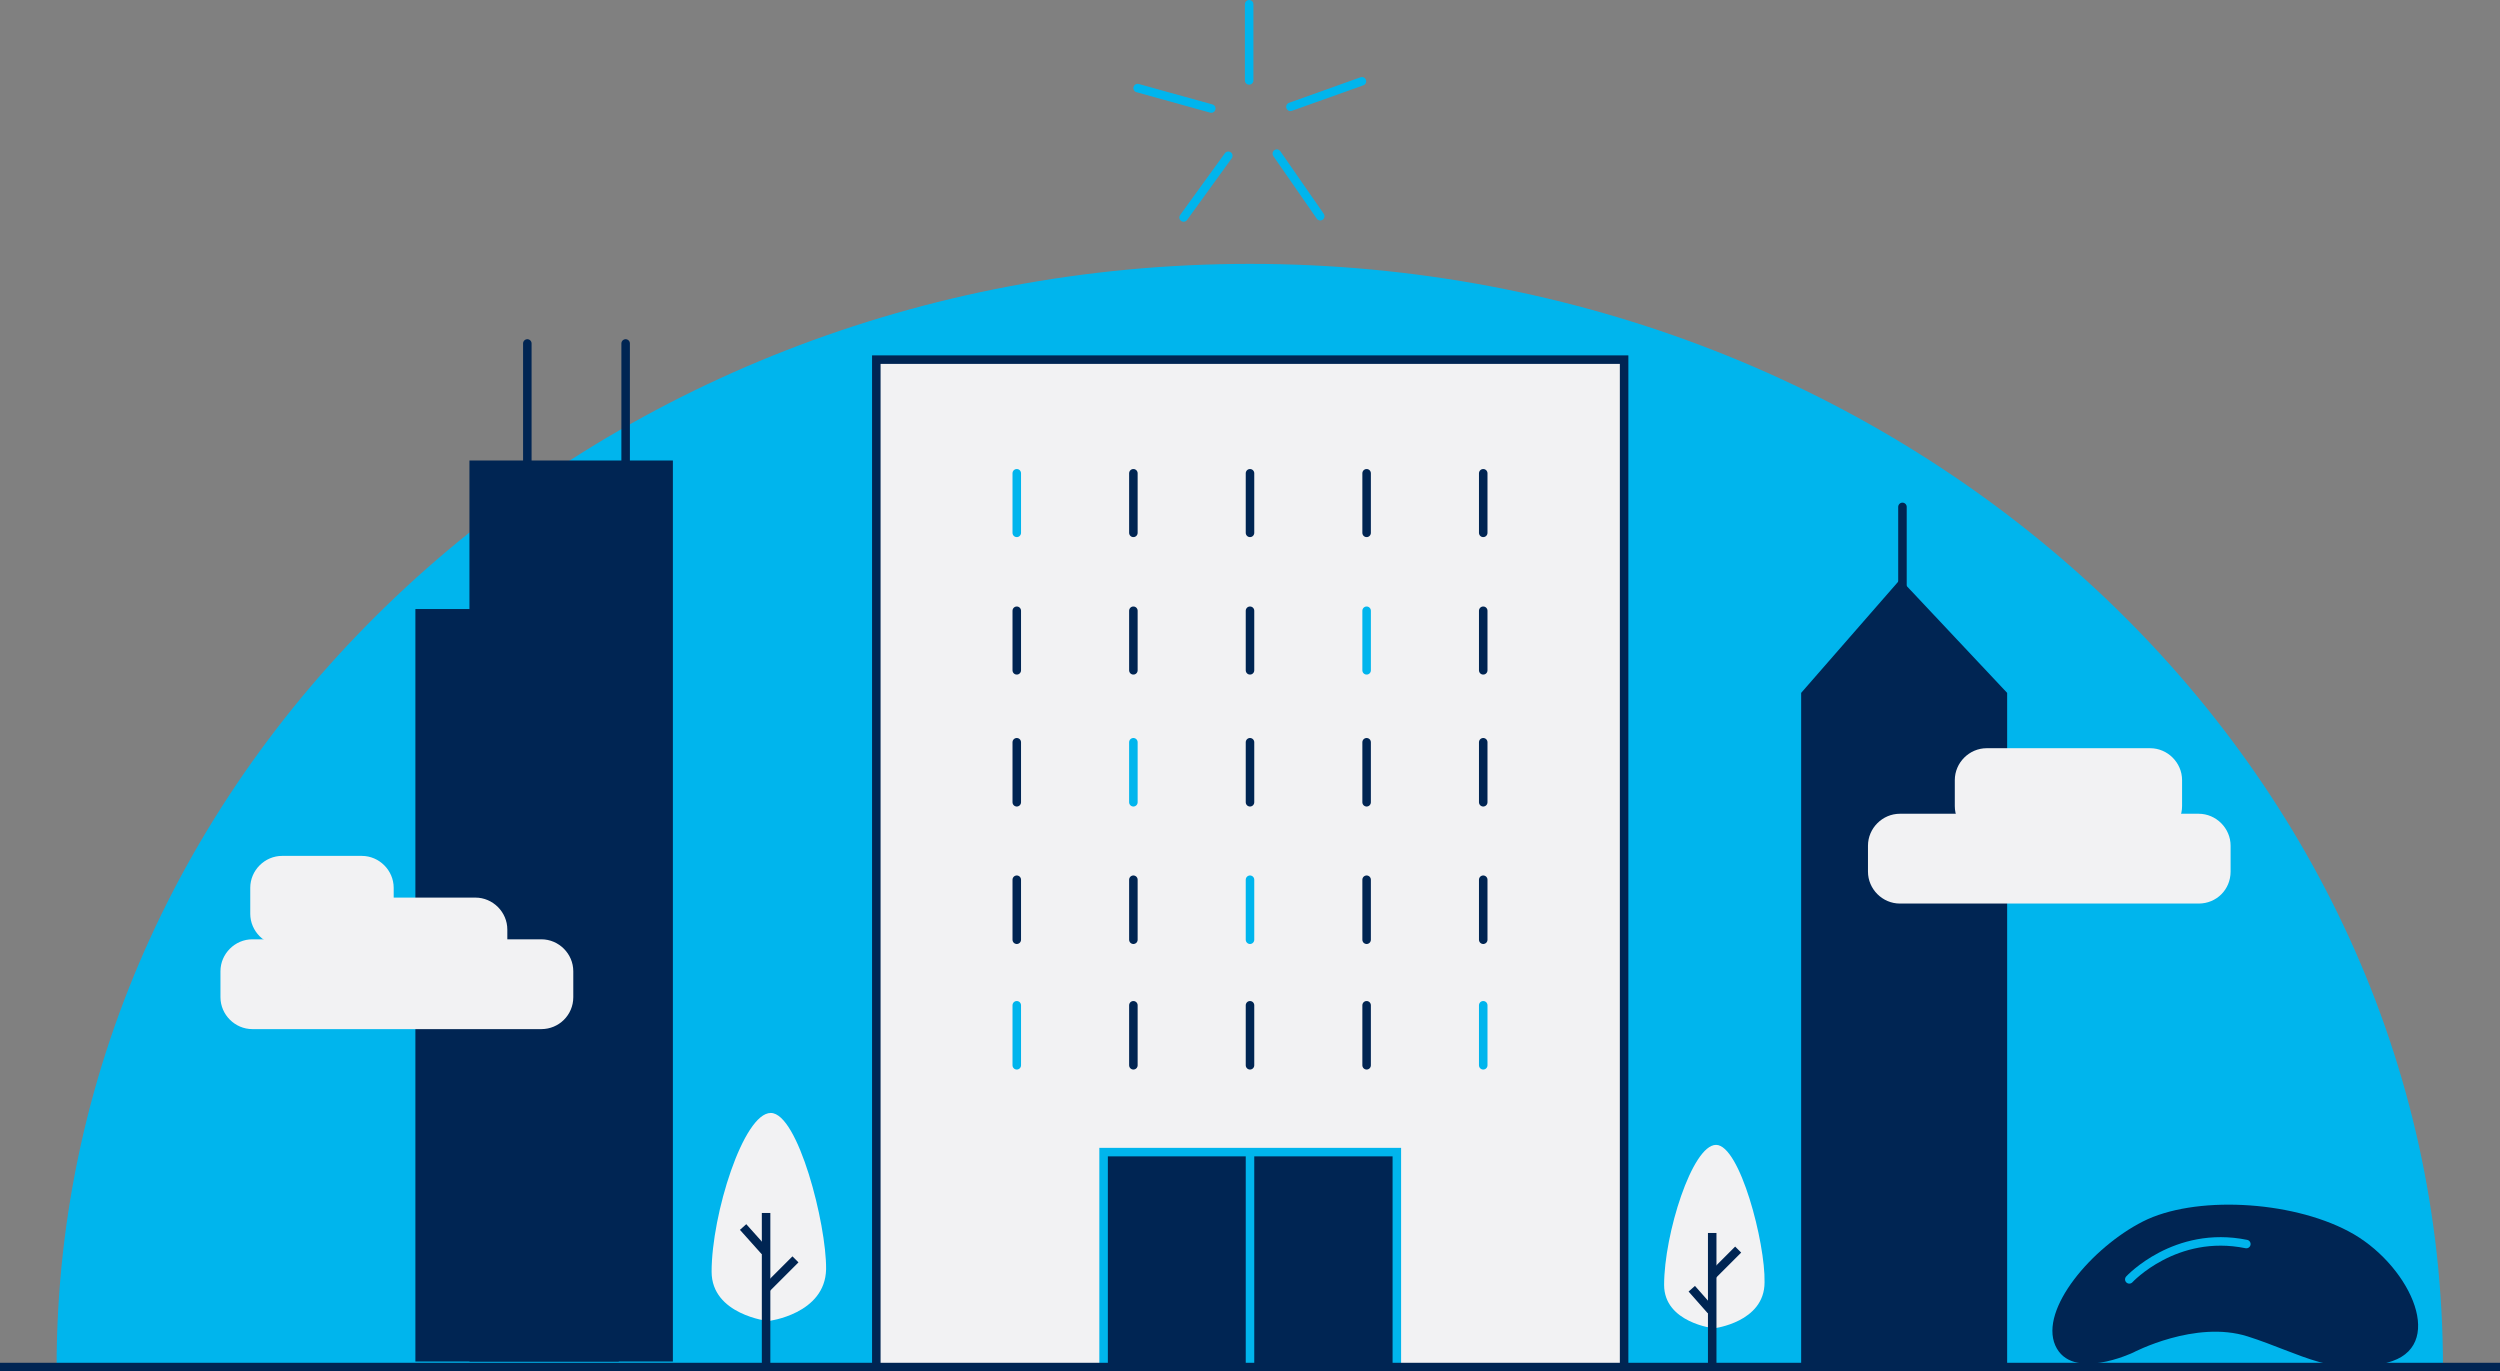 <?xml version="1.0" encoding="utf-8"?>
<!-- Generator: Adobe Illustrator 27.9.0, SVG Export Plug-In . SVG Version: 6.00 Build 0)  -->
<svg version="1.1" id="Layer_1" xmlns="http://www.w3.org/2000/svg" xmlns:xlink="http://www.w3.org/1999/xlink" x="0px" y="0px"
	 viewBox="0 0 587.4 322.2" style="enable-background:new 0 0 587.4 322.2;" xml:space="preserve">
<rect x="0" y="0" width="587.4" height="322.2" fill="#808080" stroke="none"/>
<style type="text/css">
	.st0{clip-path:url(#SVGID_00000040557899649846166350000014872840523067259541_);}
	.st1{clip-path:url(#SVGID_00000137830371609503306800000015925578625300084618_);fill:#BEC0C2;}
	.st2{clip-path:url(#SVGID_00000137830371609503306800000015925578625300084618_);fill:#FFFFFF;}
	.st3{clip-path:url(#SVGID_00000137830371609503306800000015925578625300084618_);}
	.st4{clip-path:url(#SVGID_00000044138315678485437680000000683063670082673850_);}
	.st5{opacity:0.67;clip-path:url(#SVGID_00000046331893251932156010000014713627000895184034_);}
	.st6{clip-path:url(#SVGID_00000011020984835855810930000009298566471922056336_);fill:#00B1EC;}
	.st7{opacity:0.54;clip-path:url(#SVGID_00000046331893251932156010000014713627000895184034_);}
	.st8{clip-path:url(#SVGID_00000132767799355161026780000012662763141118412977_);fill:#00274C;}
	.st9{clip-path:url(#SVGID_00000046331893251932156010000014713627000895184034_);fill:#FFFFFF;}
	
		.st10{clip-path:url(#SVGID_00000116214995445711744290000005131209098918911666_);fill:none;stroke:#FFFFFF;stroke-width:0.5;stroke-miterlimit:10;}
	.st11{clip-path:url(#SVGID_00000116214995445711744290000005131209098918911666_);fill:#009FDE;}
	
		.st12{clip-path:url(#SVGID_00000134952251066600160990000017523831158067872438_);fill:url(#SVGID_00000127753767551225670670000003149022132301086095_);}
	.st13{clip-path:url(#SVGID_00000029028250752032141170000006698177994721803932_);fill:#00BAA7;}
	.st14{clip-path:url(#SVGID_00000029028250752032141170000006698177994721803932_);fill:#009FDE;}
	
		.st15{clip-path:url(#SVGID_00000157286808304964354390000000384712245411264660_);fill:url(#SVGID_00000010279222212700347140000013293172625364220289_);}
	.st16{clip-path:url(#SVGID_00000062899272752067709410000006166329976791081602_);fill:#FFEA00;}
	.st17{clip-path:url(#SVGID_00000062899272752067709410000006166329976791081602_);fill:#0166AE;}
	.st18{clip-path:url(#SVGID_00000062899272752067709410000006166329976791081602_);fill:#1A1820;}
	.st19{clip-path:url(#SVGID_00000062899272752067709410000006166329976791081602_);fill:#FFFFFF;}
	.st20{clip-path:url(#SVGID_00000062899272752067709410000006166329976791081602_);fill:#431B59;}
	.st21{clip-path:url(#SVGID_00000018195367134195487950000011006690179279061639_);}
	.st22{clip-path:url(#SVGID_00000152982964101154476130000004207515372821257908_);}
	.st23{clip-path:url(#SVGID_00000145018386192854636670000000722272696100774294_);fill:#00AAEC;}
	.st24{clip-path:url(#SVGID_00000145018386192854636670000000722272696100774294_);fill:#BEC0C2;}
	.st25{clip-path:url(#SVGID_00000145018386192854636670000000722272696100774294_);fill:#00274C;}
	.st26{clip-path:url(#SVGID_00000116955487912776246860000006150702711875191707_);fill:none;stroke:#FFFFFF;stroke-miterlimit:10;}
	.st27{clip-path:url(#SVGID_00000116955487912776246860000006150702711875191707_);fill:#BEC0C2;}
	.st28{clip-path:url(#SVGID_00000116955487912776246860000006150702711875191707_);fill:#FAF6F7;}
	.st29{clip-path:url(#SVGID_00000116955487912776246860000006150702711875191707_);fill:#FBF8F7;}
	.st30{clip-path:url(#SVGID_00000152956049577838036960000013571326949728281217_);}
	.st31{clip-path:url(#SVGID_00000001641468285221211550000010050089473019298447_);}
	.st32{clip-path:url(#SVGID_00000096026551944437834920000005920649926733984146_);}
	.st33{clip-path:url(#SVGID_00000063598081815956036070000005916704761487616913_);fill:#00B1EC;}
	.st34{clip-path:url(#SVGID_00000070816655308834070830000007910445765100286142_);}
	.st35{clip-path:url(#SVGID_00000091726937716380876740000018261168635587971007_);fill:none;stroke:#00274C;stroke-miterlimit:10;}
	
		.st36{clip-path:url(#SVGID_00000091726937716380876740000018261168635587971007_);fill:none;stroke:#00274C;stroke-width:1.5;stroke-linecap:round;stroke-linejoin:round;stroke-miterlimit:10;}
	.st37{clip-path:url(#SVGID_00000091726937716380876740000018261168635587971007_);fill:#FFFFFF;}
	.st38{fill:#BEC0C2;}
	.st39{fill:#FFFFFF;}
	.st40{clip-path:url(#SVGID_00000088127352195117930900000010592758678660463500_);}
	.st41{clip-path:url(#SVGID_00000148633888942913592100000004558642780928415619_);}
	.st42{clip-path:url(#SVGID_00000118379694007934149760000015896287062116618634_);fill:#00B1EC;}
	.st43{opacity:0.54;clip-path:url(#SVGID_00000148633888942913592100000004558642780928415619_);}
	.st44{clip-path:url(#SVGID_00000065061852154434082440000012203815882433662370_);fill:#00274C;}
	.st45{clip-path:url(#SVGID_00000148633888942913592100000004558642780928415619_);fill:#FFFFFF;}
	
		.st46{clip-path:url(#SVGID_00000163787951384945971660000010361943073115035323_);fill:none;stroke:#FFFFFF;stroke-width:0.5;stroke-miterlimit:10;}
	.st47{clip-path:url(#SVGID_00000011730432864711434640000002211298784556162979_);}
	.st48{clip-path:url(#SVGID_00000059283726276117690060000010302421899918053796_);fill:#BEC0C2;}
	.st49{clip-path:url(#SVGID_00000059283726276117690060000010302421899918053796_);fill:none;stroke:#FFFFFF;stroke-miterlimit:10;}
	.st50{clip-path:url(#SVGID_00000043449278560108499550000011450684184417396405_);fill:#00B1EC;}
	.st51{fill:none;}
	.st52{fill:#00B5ED;}
	.st53{fill:#002553;}
	.st54{fill:none;stroke:#002553;stroke-width:2;stroke-linecap:round;stroke-miterlimit:10;}
	.st55{fill:#F2F2F3;}
	.st56{fill:none;stroke:#002553;stroke-width:2;stroke-miterlimit:10;}
	.st57{fill:none;stroke:#00B5ED;stroke-width:2;stroke-linecap:round;stroke-miterlimit:10;}
	.st58{fill:none;stroke:#00B5ED;stroke-width:2;stroke-miterlimit:10;}
	.st59{clip-path:url(#SVGID_00000062881399161650987130000016929835386766235308_);fill:#002553;}
	.st60{fill:none;stroke:#002553;stroke-width:2;stroke-linecap:round;stroke-linejoin:round;stroke-miterlimit:10;}
	.st61{fill:none;stroke:#FFFFFF;stroke-width:2;stroke-linecap:round;stroke-miterlimit:10;}
	.st62{fill:none;stroke:#F2F2F3;stroke-width:2;stroke-linecap:round;stroke-linejoin:round;stroke-miterlimit:10;}
	.st63{fill:none;stroke:#F2F2F3;stroke-width:2;stroke-linecap:round;stroke-miterlimit:10;}
	.st64{fill:none;stroke:#FFFFFF;stroke-linecap:round;stroke-miterlimit:10;}
	.st65{fill:none;stroke:#000000;stroke-width:0.25;stroke-miterlimit:10;}
	.st66{clip-path:url(#SVGID_00000139267892685877858500000003530046052685368997_);}
	.st67{clip-path:url(#SVGID_00000023992011081872405350000003667540919152927926_);fill:#BEC0C2;}
	.st68{clip-path:url(#SVGID_00000127749478811231470470000006677093286832097681_);fill:#FFFFFF;}
	.st69{clip-path:url(#SVGID_00000127033914920325519760000016321227285730216346_);fill:#00B1EC;}
	.st70{fill:none;stroke:#00B5ED;stroke-miterlimit:10;}
	.st71{clip-path:url(#SVGID_00000090274615945428714480000002396913497227832737_);fill:#002553;}
	.st72{clip-path:url(#SVGID_00000019635801172859221810000009692504474763620255_);fill:#002553;}
	.st73{clip-path:url(#SVGID_00000101092966732482255280000000748870029389048468_);fill:#00B1EC;}
	.st74{clip-path:url(#SVGID_00000141440272402409419160000006307097452079875752_);fill:#002553;}
</style>
<g>
	<defs>
		<rect id="SVGID_00000041973644260796849860000003168779299657886397_" x="-2710.1" y="-2751.8" width="2413.8" height="6878.6"/>
	</defs>
	<clipPath id="SVGID_00000101100869660054798420000014669220004025012103_">
		<use xlink:href="#SVGID_00000041973644260796849860000003168779299657886397_"  style="overflow:visible;"/>
	</clipPath>
</g>
<g>
	<path class="st52" d="M293.7,62C138.8,62,13.3,178.1,13.3,321.2H574C574,178.1,448.5,62,293.7,62"/>
	<polygon class="st53" points="423.2,162.8 446.5,136.1 471.6,162.8 471.6,321.5 423.2,321.5 	"/>
	<line class="st54" x1="447" y1="160.1" x2="447" y2="119.1"/>
	<rect x="110.3" y="108.2" class="st53" width="47.8" height="211.7"/>
	<rect x="97.6" y="143.1" class="st53" width="47.8" height="176.8"/>
	<line class="st54" x1="123.9" y1="120.2" x2="123.9" y2="80.7"/>
	<line class="st54" x1="147" y1="120.2" x2="147" y2="80.7"/>
	<rect x="205.9" y="84.5" class="st55" width="175.7" height="236.8"/>
	<rect x="205.9" y="84.5" class="st56" width="175.7" height="236.8"/>
	<line class="st57" x1="293.5" y1="1" x2="293.5" y2="18.9"/>
	<line class="st57" x1="267.3" y1="20.7" x2="284.6" y2="25.5"/>
	<line class="st57" x1="278.1" y1="51.1" x2="288.6" y2="36.6"/>
	<line class="st57" x1="310.2" y1="50.8" x2="300" y2="36.1"/>
	<line class="st57" x1="320" y1="19.1" x2="303.2" y2="25.1"/>
	<line class="st54" x1="238.9" y1="143.5" x2="238.9" y2="157.5"/>
	<line class="st54" x1="266.3" y1="143.5" x2="266.3" y2="157.5"/>
	<line class="st54" x1="293.7" y1="143.5" x2="293.7" y2="157.5"/>
	<line class="st57" x1="321.1" y1="143.5" x2="321.1" y2="157.5"/>
	<line class="st54" x1="348.5" y1="143.5" x2="348.5" y2="157.5"/>
	<line class="st57" x1="238.9" y1="111.2" x2="238.9" y2="125.2"/>
	<line class="st54" x1="266.3" y1="111.2" x2="266.3" y2="125.2"/>
	<line class="st54" x1="293.7" y1="111.2" x2="293.7" y2="125.2"/>
	<line class="st54" x1="321.1" y1="111.2" x2="321.1" y2="125.2"/>
	<line class="st54" x1="348.5" y1="111.2" x2="348.5" y2="125.2"/>
	<line class="st54" x1="238.9" y1="206.7" x2="238.9" y2="220.8"/>
	<line class="st54" x1="266.3" y1="206.7" x2="266.3" y2="220.8"/>
	<line class="st57" x1="293.7" y1="206.7" x2="293.7" y2="220.8"/>
	<line class="st54" x1="321.1" y1="206.7" x2="321.1" y2="220.8"/>
	<line class="st54" x1="348.5" y1="206.7" x2="348.5" y2="220.8"/>
	<line class="st57" x1="238.9" y1="236.2" x2="238.9" y2="250.3"/>
	<line class="st54" x1="266.3" y1="236.2" x2="266.3" y2="250.3"/>
	<line class="st54" x1="293.7" y1="236.2" x2="293.7" y2="250.3"/>
	<line class="st54" x1="321.1" y1="236.2" x2="321.1" y2="250.3"/>
	<line class="st57" x1="348.5" y1="236.2" x2="348.5" y2="250.3"/>
	<line class="st54" x1="238.9" y1="174.4" x2="238.9" y2="188.5"/>
	<line class="st57" x1="266.3" y1="174.4" x2="266.3" y2="188.5"/>
	<line class="st54" x1="293.7" y1="174.4" x2="293.7" y2="188.5"/>
	<line class="st54" x1="321.1" y1="174.4" x2="321.1" y2="188.5"/>
	<line class="st54" x1="348.5" y1="174.4" x2="348.5" y2="188.5"/>
	<rect x="259.3" y="270.7" class="st53" width="68.9" height="50.6"/>
	<rect x="259.3" y="270.7" class="st58" width="68.9" height="50.6"/>
	<line class="st58" x1="293.7" y1="321.2" x2="293.7" y2="271.4"/>
	<line class="st56" x1="0" y1="321.2" x2="587.4" y2="321.2"/>
	<path class="st55" d="M505.2,196.9h-38.4c-4.1,0-7.5-3.4-7.5-7.5v-6.1c0-4.1,3.4-7.5,7.5-7.5h38.4c4.1,0,7.5,3.4,7.5,7.5v6.1
		C512.7,193.5,509.3,196.9,505.2,196.9"/>
	<path class="st55" d="M516.6,212.3h-70.2c-4.1,0-7.5-3.4-7.5-7.5v-6.1c0-4.1,3.4-7.5,7.5-7.5h70.2c4.1,0,7.5,3.4,7.5,7.5v6.1
		C524.1,209,520.8,212.3,516.6,212.3"/>
	<path class="st55" d="M180.5,310.4c0,0-13.3-1.5-13.3-11.6c0-13.5,7.5-37.3,13.9-37.3c6.4,0,13.1,26.1,13,36.7
		C193.9,308.8,180.5,310.4,180.5,310.4"/>
	<line class="st56" x1="180" y1="320.5" x2="180" y2="285"/>
	<line class="st56" x1="180" y1="302.8" x2="186.9" y2="295.9"/>
	<line class="st56" x1="179.7" y1="294" x2="174.6" y2="288.3"/>
	<path class="st55" d="M402.7,312.1c0,0-11.7-1.3-11.7-10.2c0-11.9,6.6-32.9,12.2-32.9c5.6,0,11.6,23,11.4,32.3
		C414.6,310.7,402.7,312.1,402.7,312.1"/>
	<line class="st56" x1="402.3" y1="321.1" x2="402.3" y2="289.7"/>
	<line class="st56" x1="402.3" y1="299.7" x2="408.4" y2="293.6"/>
	<line class="st56" x1="402" y1="307.9" x2="397.5" y2="302.8"/>
	<path class="st53" d="M501.2,317.8c0,0,14.6-7.7,26.9-3.8c12.3,3.9,21.2,10.2,34,5.8c12.7-4.4,3.6-23.2-10.3-30.5
		c-13.8-7.3-36.3-8.4-48.3-2.3c-12,6.1-24.3,20.6-20.6,29.1C486.7,324.7,501.2,317.8,501.2,317.8"/>
	<path class="st57" d="M500.3,300.6c0,0,10.8-11.7,27.5-8.3"/>
	<path class="st55" d="M127.2,241.8H59.3c-4.1,0-7.5-3.4-7.5-7.5v-6.1c0-4.1,3.4-7.5,7.5-7.5h67.9c4.1,0,7.5,3.4,7.5,7.5v6.1
		C134.7,238.5,131.3,241.8,127.2,241.8"/>
	<path class="st55" d="M111.7,232H73.3c-4.1,0-7.5-3.4-7.5-7.5v-6.1c0-4.1,3.4-7.5,7.5-7.5h38.4c4.1,0,7.5,3.4,7.5,7.5v6.1
		C119.2,228.6,115.9,232,111.7,232"/>
	<path class="st55" d="M85,222.2H66.3c-4.1,0-7.5-3.4-7.5-7.5v-6.1c0-4.1,3.4-7.5,7.5-7.5H85c4.1,0,7.5,3.4,7.5,7.5v6.1
		C92.5,218.8,89.2,222.2,85,222.2"/>
</g>
</svg>

